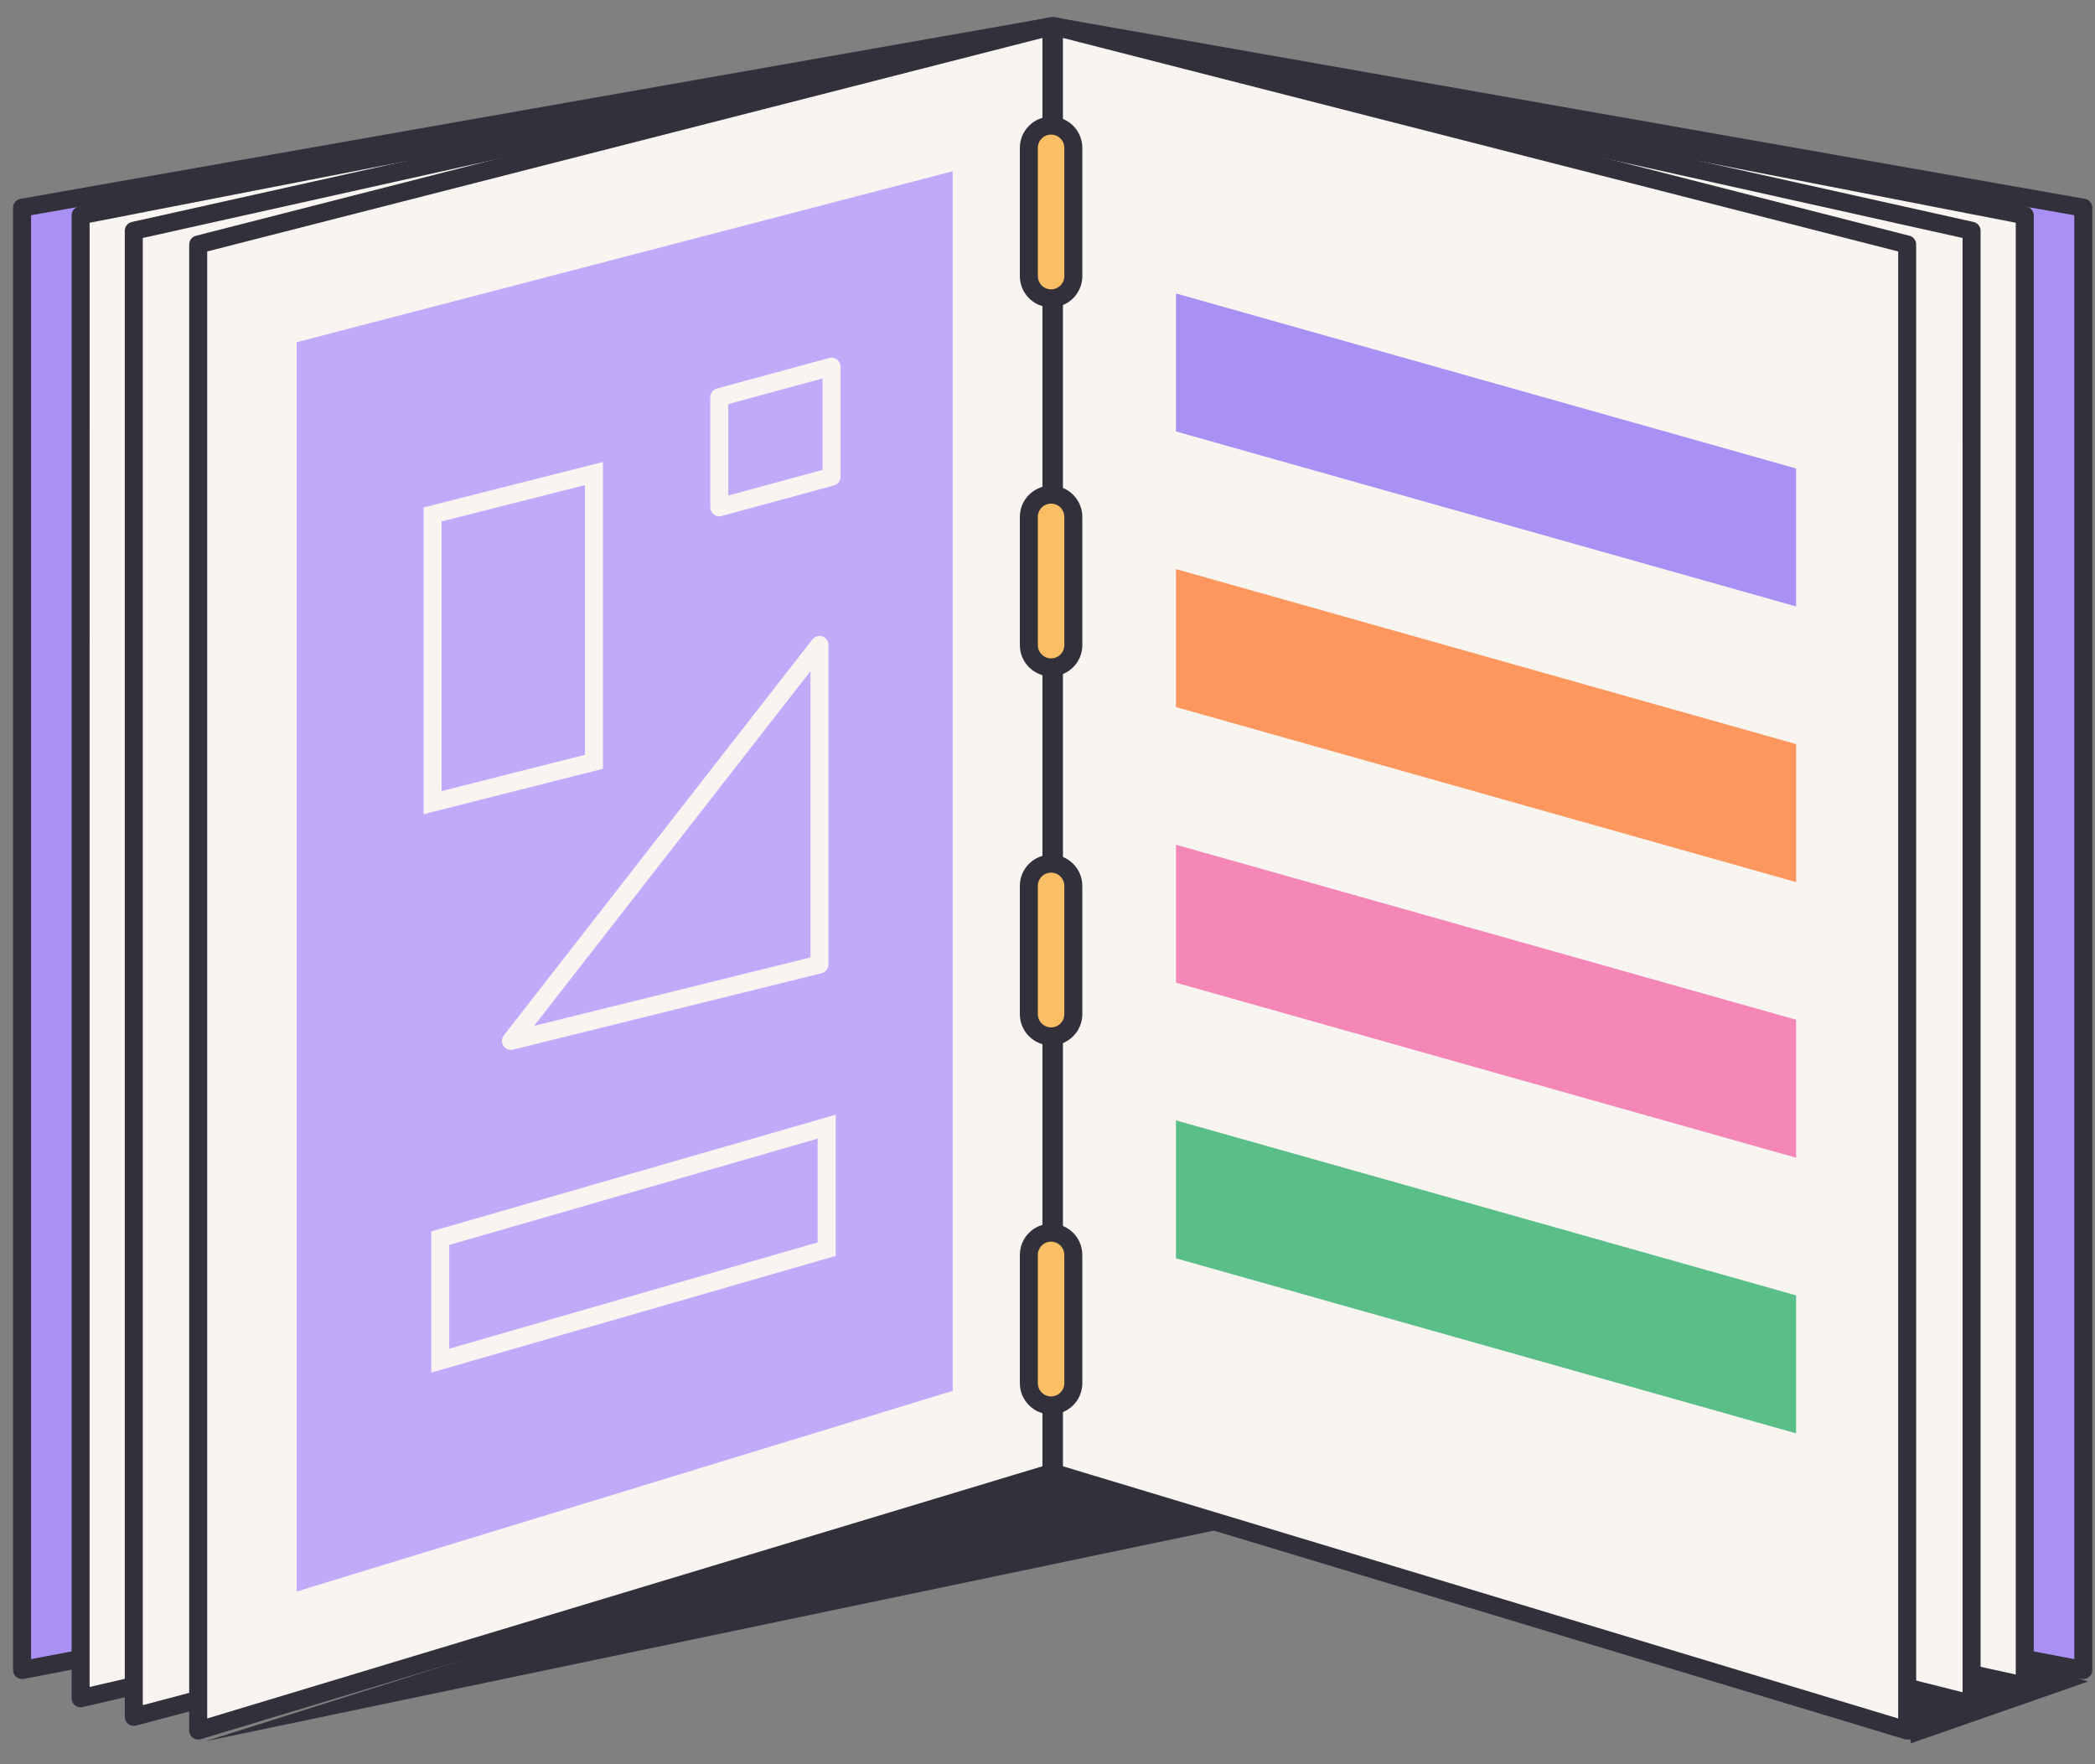 <?xml version="1.0" encoding="utf-8"?>
<svg xmlns="http://www.w3.org/2000/svg" width="95" height="80" viewBox="0 0 95 80" fill="none">
<rect x="0" y="0" width="95" height="80" fill="#808080" stroke="none"/>
<path d="M86.659 79.049L94.689 76.25L85.393 73.194L86.659 79.049Z" fill="#32313B"/>
<path d="M47.681 66.793L1 75.729L1 9.418L47.681 1.194L47.681 66.793Z" fill="#A990F5" stroke="#32313B" stroke-width="0.816" stroke-miterlimit="10" stroke-linejoin="round"/>
<path d="M47.678 66.793L3.655 77.011L3.656 9.764L47.678 1.195L47.678 66.793Z" fill="#F8F4F0" stroke="#32313B" stroke-width="0.816" stroke-miterlimit="10" stroke-linejoin="round"/>
<path d="M47.678 66.793L6.067 77.853L6.067 10.464L47.678 1.195L47.678 66.793Z" fill="#F8F4F0" stroke="#32313B" stroke-width="0.816" stroke-miterlimit="10" stroke-linejoin="round"/>
<path d="M47.678 66.792L8.988 78.474L8.988 11.086L47.678 1.195L47.678 66.792Z" fill="#F8F4F0" stroke="#32313B" stroke-width="0.816" stroke-miterlimit="10" stroke-linejoin="round"/>
<path d="M47.789 66.793L94.469 75.729L94.469 9.418L47.789 1.194L47.789 66.793Z" fill="#A990F5" stroke="#32313B" stroke-width="0.816" stroke-miterlimit="10" stroke-linejoin="round"/>
<path d="M47.793 66.793L91.815 76.439L91.815 9.764L47.792 1.195L47.793 66.793Z" fill="#F8F4F0" stroke="#32313B" stroke-width="0.816" stroke-miterlimit="10" stroke-linejoin="round"/>
<path d="M47.793 66.793L89.404 77.26L89.403 10.464L47.792 1.195L47.793 66.793Z" fill="#F8F4F0" stroke="#32313B" stroke-width="0.816" stroke-miterlimit="10" stroke-linejoin="round"/>
<path d="M47.793 66.792L86.483 78.474L86.483 11.086L47.792 1.195L47.793 66.792Z" fill="#F8F4F0" stroke="#32313B" stroke-width="0.816" stroke-miterlimit="10" stroke-linejoin="round"/>
<path d="M9.311 78.96L55.516 69.308L47.793 66.792L9.311 78.96Z" fill="#32313B"/>
<path d="M47.681 1.194V66.793" stroke="#32313B" stroke-width="0.816" stroke-miterlimit="10" stroke-linejoin="round"/>
<path d="M48.671 12.52C48.671 13.078 48.22 13.529 47.663 13.529C47.105 13.529 46.654 13.078 46.654 12.52V6.705C46.654 6.148 47.105 5.696 47.663 5.696C48.22 5.696 48.671 6.148 48.671 6.705V12.52Z" fill="#FABE64" stroke="#32313B" stroke-width="0.816" stroke-miterlimit="10" stroke-linejoin="round"/>
<path d="M48.671 29.254C48.671 29.811 48.22 30.262 47.663 30.262C47.105 30.262 46.654 29.811 46.654 29.254V23.438C46.654 22.882 47.105 22.43 47.663 22.43C48.22 22.43 48.671 22.882 48.671 23.438V29.254Z" fill="#FABE64" stroke="#32313B" stroke-width="0.816" stroke-miterlimit="10" stroke-linejoin="round"/>
<path d="M48.671 62.721C48.671 63.278 48.22 63.73 47.663 63.73C47.105 63.73 46.654 63.278 46.654 62.721V56.906C46.654 56.348 47.105 55.897 47.663 55.897C48.22 55.897 48.671 56.348 48.671 56.906V62.721Z" fill="#FABE64" stroke="#32313B" stroke-width="0.816" stroke-miterlimit="10" stroke-linejoin="round"/>
<path d="M48.671 45.987C48.671 46.544 48.22 46.996 47.663 46.996C47.105 46.996 46.654 46.544 46.654 45.987V40.172C46.654 39.615 47.105 39.163 47.663 39.163C48.22 39.163 48.671 39.615 48.671 40.172V45.987Z" fill="#FABE64" stroke="#32313B" stroke-width="0.816" stroke-miterlimit="10" stroke-linejoin="round"/>
<path d="M43.201 63.069L13.452 72.168V15.519L43.201 7.766V63.069Z" fill="#C2AAFA"/>
<path d="M26.933 34.544L19.617 36.397V23.327L26.933 21.473V34.544Z" fill="#C2AAFA" stroke="#F8F4F0" stroke-width="0.816" stroke-miterlimit="10"/>
<path d="M37.161 29.246V43.734L23.17 47.199L37.161 29.246Z" fill="#C2AAFA" stroke="#F8F4F0" stroke-width="0.816" stroke-miterlimit="10" stroke-linejoin="round"/>
<path d="M37.486 56.644L19.963 61.7V56.146L37.486 51.09V56.644Z" fill="#C2AAFA" stroke="#F8F4F0" stroke-width="0.816" stroke-miterlimit="10"/>
<path d="M37.707 21.62L32.616 23.004V18.012L37.707 16.627V21.62Z" fill="#C2AAFA" stroke="#F8F4F0" stroke-width="0.816" stroke-miterlimit="10" stroke-linejoin="round"/>
<path d="M53.326 19.564L81.446 27.5V21.243L53.326 13.307V19.564Z" fill="#A990F5"/>
<path d="M53.326 32.063L81.446 39.999V33.742L53.326 25.806V32.063Z" fill="#FD975D"/>
<path d="M53.326 44.561L81.446 52.497V46.241L53.326 38.305V44.561Z" fill="#F486B8"/>
<path d="M53.326 57.06L81.446 64.996V58.74L53.326 50.804V57.06Z" fill="#5ABE89"/>
</svg>